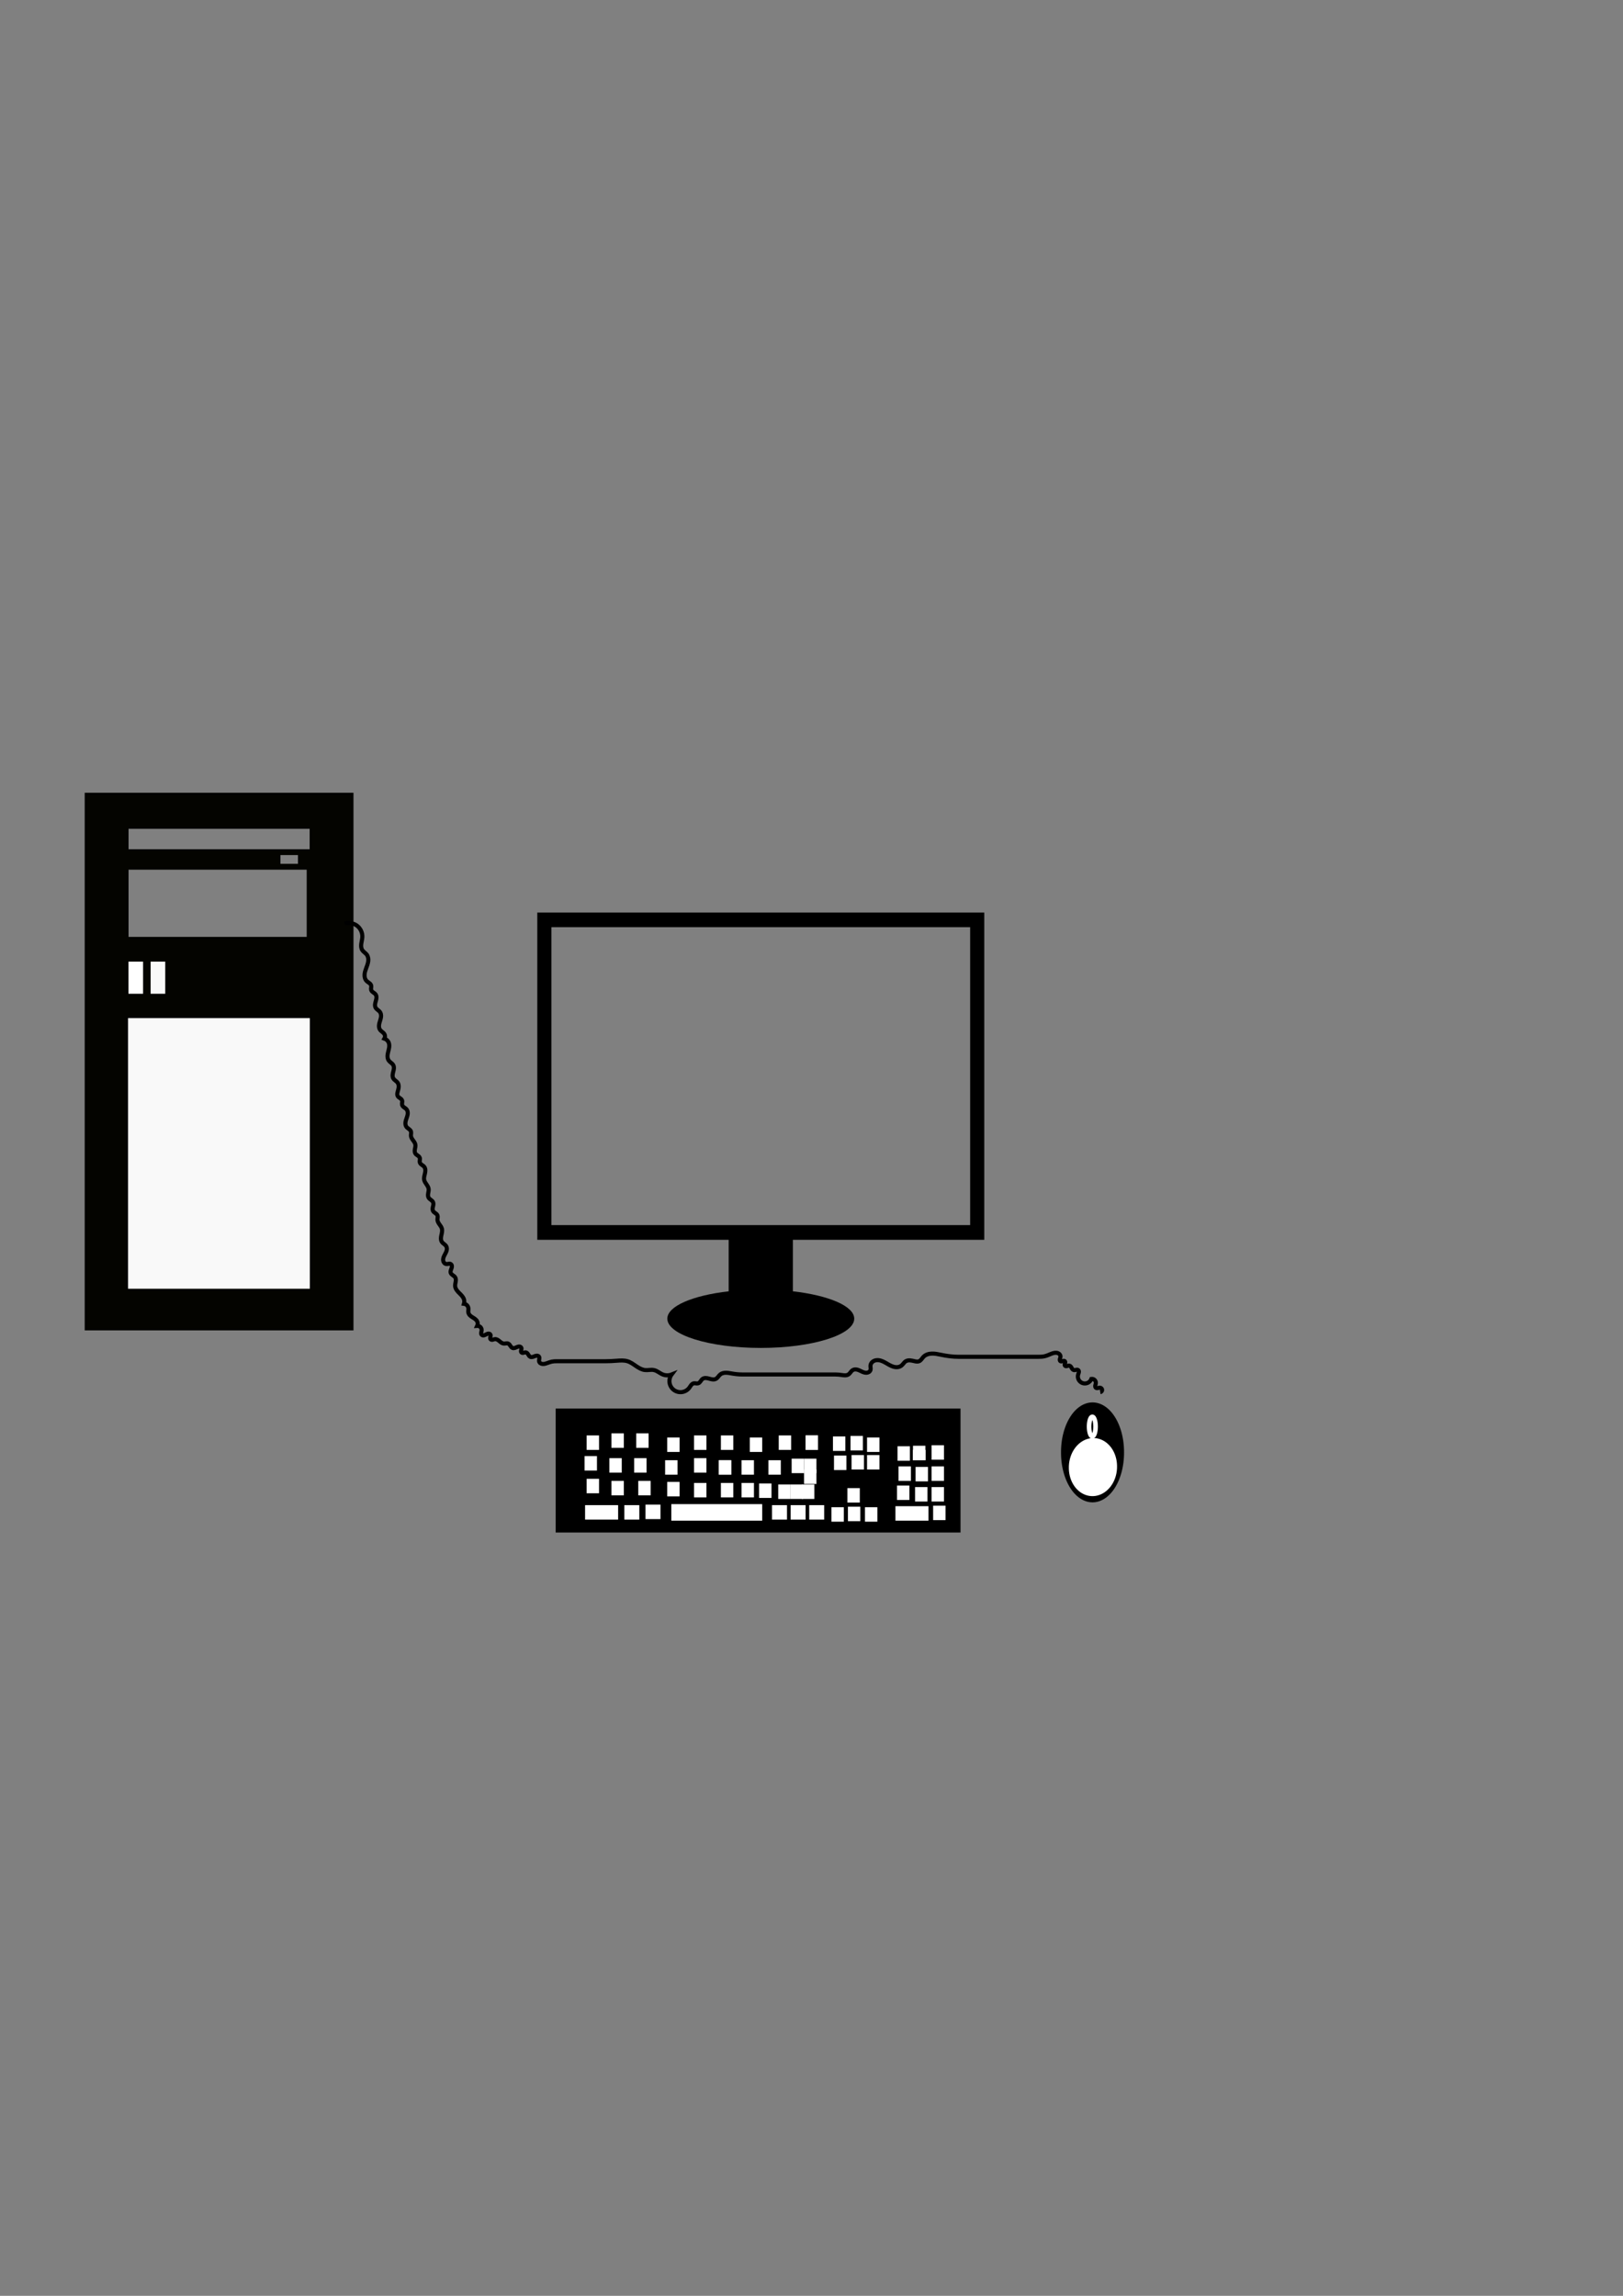 <?xml version="1.0" encoding="UTF-8" standalone="no"?>
<!-- Created with Inkscape (http://www.inkscape.org/) -->

<svg
   xmlns:dc="http://purl.org/dc/elements/1.1/"
   xmlns:cc="http://creativecommons.org/ns#"
   xmlns:rdf="http://www.w3.org/1999/02/22-rdf-syntax-ns#"
   xmlns:svg="http://www.w3.org/2000/svg"
   xmlns="http://www.w3.org/2000/svg"
   xmlns:sodipodi="http://sodipodi.sourceforge.net/DTD/sodipodi-0.dtd"
   xmlns:inkscape="http://www.inkscape.org/namespaces/inkscape"
   width="210mm"
   height="297mm"
   id="svg2"
   version="1.1"
   inkscape:version="0.48.1 "
   sodipodi:docname="PC.svg">
  <rect width="100%" height="100%" fill="#808080" stroke="none"/>
  <defs
     id="defs4">
    <inkscape:path-effect
       effect="spiro"
       id="path-effect4070"
       is_visible="true" />
    <inkscape:path-effect
       effect="spiro"
       id="path-effect4066"
       is_visible="true" />
  </defs>
  <sodipodi:namedview
     id="base"
     pagecolor="#ffffff"
     bordercolor="#666666"
     borderopacity="1.0"
     inkscape:pageopacity="0.0"
     inkscape:pageshadow="2"
     inkscape:zoom="0.46276843"
     inkscape:cx="372.04724"
     inkscape:cy="526.18109"
     inkscape:document-units="px"
     inkscape:current-layer="layer1"
     showgrid="false"
     inkscape:window-width="1366"
     inkscape:window-height="706"
     inkscape:window-x="-8"
     inkscape:window-y="-8"
     inkscape:window-maximized="1" />
  <g
     inkscape:label="Capa 1"
     inkscape:groupmode="layer"
     id="layer1">
    <path
       style="fill:#000000;fill-opacity:1;stroke:none"
       d="M 262.75 446.188 L 262.75 606.188 L 356.344 606.188 L 356.344 631.375 C 338.849 633.379 326.344 638.588 326.344 644.75 C 326.344 652.64 346.815 659.062 372.062 659.062 C 397.31 659.062 417.75 652.64 417.75 644.75 C 417.75 638.586 405.253 633.378 387.75 631.375 L 387.75 606.188 L 481.344 606.188 L 481.344 446.188 L 262.75 446.188 z M 269.656 453.344 L 474.438 453.344 L 474.438 599 L 269.656 599 L 269.656 453.344 z "
       id="rect2995" />
    <path
       style="fill:#040400;fill-opacity:1;stroke:none"
       d="m 41.429,387.607 0,262.875 131.437,0 0,-262.875 -131.437,0 z m 21.437,17.625 88.562,0 0,10 -88.562,0 0,-10 z m 74.281,12.844 8.562,0 0,4.281 -8.562,0 0,-4.281 z m -74.281,7.156 87.125,0 0,32.844 -87.125,0 0,-32.844 z"
       id="rect3782"
       inkscape:connector-curvature="0" />
    <path
       style="fill:#f9f9f9;fill-opacity:1;stroke:none"
       d="m 73.663,470.177 7.143,0 0,15.714 -7.143,0 z"
       id="rect3823"
       inkscape:connector-curvature="0" />
    <path
       style="fill:#ffffff;fill-opacity:1;stroke:none"
       d="m 62.826,470.177 7.143,0 0,15.714 -7.143,0 z"
       id="rect3825"
       inkscape:connector-curvature="0" />
    <rect
       style="fill:#f9f9f9;fill-opacity:1;stroke:none"
       id="rect3830"
       width="88.893"
       height="132.33"
       x="62.629"
       y="497.788" />
    <rect
       style="fill:#000000;fill-opacity:1;stroke:none"
       id="rect3884"
       width="197.99"
       height="60.609"
       x="271.731"
       y="688.707" />
    <rect
       style="fill:#000000;fill-opacity:1;stroke:none"
       id="rect3886"
       width="43.437"
       height="13.132"
       x="355.574"
       y="731.134" />
    <rect
       style="fill:#ffffff;fill-opacity:1;stroke:none"
       id="rect3898"
       width="44.447"
       height="8.081"
       x="328.3"
       y="735.427" />
    <rect
       style="fill:#ffffff;fill-opacity:1;stroke:none"
       id="rect3900"
       width="6.061"
       height="7.071"
       x="414.415"
       y="727.598" />
    <rect
       y="736.942"
       x="406.586"
       height="7.071"
       width="6.061"
       id="rect3904"
       style="fill:#ffffff;fill-opacity:1;stroke:none" />
    <rect
       style="fill:#ffffff;fill-opacity:1;stroke:none"
       id="rect3906"
       width="6.061"
       height="7.071"
       x="423.001"
       y="736.942" />
    <rect
       y="736.69"
       x="414.668"
       height="7.071"
       width="6.061"
       id="rect3908"
       style="fill:#ffffff;fill-opacity:1;stroke:none" />
    <rect
       style="fill:#ffffff;fill-opacity:1;stroke:none"
       id="rect3910"
       width="6.061"
       height="7.071"
       x="446.487"
       y="706.89" />
    <rect
       y="708.91"
       x="446.487"
       height="5.051"
       width="6.061"
       id="rect3912"
       style="fill:#ffffff;fill-opacity:1;stroke:none" />
    <rect
       style="fill:#ffffff;fill-opacity:1;stroke:none"
       id="rect3914"
       width="6.061"
       height="5.051"
       x="446.487"
       y="708.91" />
    <rect
       style="fill:#ffffff;fill-opacity:1;stroke:none"
       id="rect3920"
       width="6.061"
       height="7.071"
       x="455.579"
       y="706.637" />
    <rect
       y="717.244"
       x="447.75"
       height="7.071"
       width="6.061"
       id="rect3922"
       style="fill:#ffffff;fill-opacity:1;stroke:none" />
    <rect
       style="fill:#ffffff;fill-opacity:1;stroke:none"
       id="rect3924"
       width="6.061"
       height="7.071"
       x="455.579"
       y="716.992" />
    <rect
       y="727.093"
       x="447.498"
       height="7.071"
       width="6.061"
       id="rect3926"
       style="fill:#ffffff;fill-opacity:1;stroke:none" />
    <rect
       style="fill:#ffffff;fill-opacity:1;stroke:none"
       id="rect3928"
       width="6.061"
       height="7.071"
       x="455.579"
       y="727.093" />
    <rect
       y="702.344"
       x="407.344"
       height="7.071"
       width="6.061"
       id="rect3930"
       style="fill:#ffffff;fill-opacity:1;stroke:none" />
    <rect
       style="fill:#ffffff;fill-opacity:1;stroke:none"
       id="rect3932"
       width="6.061"
       height="7.071"
       x="415.93"
       y="702.092" />
    <rect
       y="702.849"
       x="424.012"
       height="7.071"
       width="6.061"
       id="rect3934"
       style="fill:#ffffff;fill-opacity:1;stroke:none" />
    <rect
       style="fill:#ffffff;fill-opacity:1;stroke:none"
       id="rect3936"
       width="6.061"
       height="7.071"
       x="407.849"
       y="711.688" />
    <rect
       y="711.436"
       x="416.435"
       height="7.071"
       width="6.061"
       id="rect3938"
       style="fill:#ffffff;fill-opacity:1;stroke:none" />
    <rect
       style="fill:#ffffff;fill-opacity:1;stroke:none"
       id="rect3940"
       width="6.061"
       height="7.071"
       x="424.011"
       y="711.436" />
    <rect
       y="701.839"
       x="286.883"
       height="7.071"
       width="6.061"
       id="rect3942"
       style="fill:#ffffff;fill-opacity:1;stroke:none" />
    <rect
       style="fill:#ffffff;fill-opacity:1;stroke:none"
       id="rect3944"
       width="6.061"
       height="7.071"
       x="299.005"
       y="700.829" />
    <rect
       y="700.829"
       x="311.127"
       height="7.071"
       width="6.061"
       id="rect3946"
       style="fill:#ffffff;fill-opacity:1;stroke:none" />
    <rect
       style="fill:#ffffff;fill-opacity:1;stroke:none"
       id="rect3948"
       width="6.061"
       height="7.071"
       x="326.279"
       y="702.849" />
    <rect
       y="701.839"
       x="339.411"
       height="7.071"
       width="6.061"
       id="rect3950"
       style="fill:#ffffff;fill-opacity:1;stroke:none" />
    <rect
       style="fill:#ffffff;fill-opacity:1;stroke:none"
       id="rect3952"
       width="6.061"
       height="7.071"
       x="352.543"
       y="701.839" />
    <rect
       y="702.849"
       x="366.685"
       height="7.071"
       width="6.061"
       id="rect3954"
       style="fill:#ffffff;fill-opacity:1;stroke:none" />
    <rect
       style="fill:#ffffff;fill-opacity:1;stroke:none"
       id="rect3956"
       width="6.061"
       height="7.071"
       x="380.827"
       y="701.839" />
    <rect
       y="701.839"
       x="393.959"
       height="7.071"
       width="6.061"
       id="rect3958"
       style="fill:#ffffff;fill-opacity:1;stroke:none" />
    <rect
       style="fill:#ffffff;fill-opacity:1;stroke:none"
       id="rect3960"
       width="6.061"
       height="7.071"
       x="393.959"
       y="701.839" />
    <rect
       y="711.941"
       x="285.873"
       height="7.071"
       width="6.061"
       id="rect3962"
       style="fill:#ffffff;fill-opacity:1;stroke:none" />
    <rect
       style="fill:#ffffff;fill-opacity:1;stroke:none"
       id="rect3964"
       width="6.061"
       height="7.071"
       x="297.995"
       y="712.951" />
    <rect
       y="712.951"
       x="310.117"
       height="7.071"
       width="6.061"
       id="rect3966"
       style="fill:#ffffff;fill-opacity:1;stroke:none" />
    <rect
       style="fill:#ffffff;fill-opacity:1;stroke:none"
       id="rect3968"
       width="6.061"
       height="7.071"
       x="325.269"
       y="713.961" />
    <rect
       y="712.951"
       x="339.411"
       height="7.071"
       width="6.061"
       id="rect3970"
       style="fill:#ffffff;fill-opacity:1;stroke:none" />
    <rect
       style="fill:#ffffff;fill-opacity:1;stroke:none"
       id="rect3972"
       width="6.061"
       height="7.071"
       x="351.533"
       y="713.961" />
    <rect
       y="713.961"
       x="351.533"
       height="7.071"
       width="6.061"
       id="rect3974"
       style="fill:#ffffff;fill-opacity:1;stroke:none" />
    <rect
       style="fill:#ffffff;fill-opacity:1;stroke:none"
       id="rect3976"
       width="6.061"
       height="7.071"
       x="362.645"
       y="713.961" />
    <rect
       y="713.961"
       x="375.777"
       height="7.071"
       width="6.061"
       id="rect3978"
       style="fill:#ffffff;fill-opacity:1;stroke:none" />
    <rect
       style="fill:#ffffff;fill-opacity:1;stroke:none"
       id="rect3980"
       width="6.061"
       height="7.071"
       x="286.883"
       y="723.052" />
    <rect
       y="724.063"
       x="299.005"
       height="7.071"
       width="6.061"
       id="rect3982"
       style="fill:#ffffff;fill-opacity:1;stroke:none" />
    <rect
       style="fill:#ffffff;fill-opacity:1;stroke:none"
       id="rect3984"
       width="6.061"
       height="7.071"
       x="312.137"
       y="724.063" />
    <rect
       y="724.568"
       x="326.279"
       height="7.071"
       width="6.061"
       id="rect3986"
       style="fill:#ffffff;fill-opacity:1;stroke:none" />
    <rect
       style="fill:#ffffff;fill-opacity:1;stroke:none"
       id="rect3988"
       width="6.061"
       height="7.071"
       x="339.411"
       y="725.073" />
    <rect
       y="725.073"
       x="352.543"
       height="7.071"
       width="6.061"
       id="rect3990"
       style="fill:#ffffff;fill-opacity:1;stroke:none" />
    <rect
       style="fill:#ffffff;fill-opacity:1;stroke:none"
       id="rect3992"
       width="6.061"
       height="7.071"
       x="380.575"
       y="725.83" />
    <rect
       y="725.83"
       x="386.636"
       height="7.071"
       width="6.061"
       id="rect3994"
       style="fill:#ffffff;fill-opacity:1;stroke:none" />
    <rect
       style="fill:#ffffff;fill-opacity:1;stroke:none"
       id="rect3996"
       width="6.061"
       height="7.071"
       x="392.192"
       y="725.83" />
    <rect
       y="713.203"
       x="387.141"
       height="7.071"
       width="6.061"
       id="rect3998"
       style="fill:#ffffff;fill-opacity:1;stroke:none" />
    <rect
       style="fill:#ffffff;fill-opacity:1;stroke:none"
       id="rect4000"
       width="6.061"
       height="7.071"
       x="393.202"
       y="713.203" />
    <rect
       y="718.507"
       x="393.202"
       height="7.071"
       width="6.061"
       id="rect4002"
       style="fill:#ffffff;fill-opacity:1;stroke:none" />
    <rect
       y="735.932"
       x="377.544"
       height="7.071"
       width="7.324"
       id="rect4004"
       style="fill:#ffffff;fill-opacity:1;stroke:none" />
    <rect
       style="fill:#ffffff;fill-opacity:1;stroke:none"
       id="rect4006"
       width="7.324"
       height="7.071"
       x="315.673"
       y="735.679" />
    <rect
       y="735.932"
       x="305.318"
       height="7.071"
       width="7.324"
       id="rect4008"
       style="fill:#ffffff;fill-opacity:1;stroke:none" />
    <rect
       y="735.932"
       x="286.126"
       height="7.071"
       width="16.162"
       id="rect4012"
       style="fill:#ffffff;fill-opacity:1;stroke:none" />
    <rect
       style="fill:#ffffff;fill-opacity:1;stroke:none"
       id="rect4014"
       width="7.324"
       height="7.071"
       x="386.636"
       y="735.932" />
    <rect
       y="707.142"
       x="438.911"
       height="7.071"
       width="6.061"
       id="rect4016"
       style="fill:#ffffff;fill-opacity:1;stroke:none" />
    <rect
       style="fill:#ffffff;fill-opacity:1;stroke:none"
       id="rect4018"
       width="6.061"
       height="7.071"
       x="439.416"
       y="716.991" />
    <rect
       y="726.335"
       x="438.659"
       height="7.071"
       width="6.061"
       id="rect4020"
       style="fill:#ffffff;fill-opacity:1;stroke:none" />
    <rect
       style="fill:#ffffff;fill-opacity:1;stroke:none"
       id="rect4022"
       width="16.162"
       height="7.071"
       x="437.901"
       y="736.437" />
    <rect
       style="fill:#ffffff;fill-opacity:1;stroke:none"
       id="rect4024"
       width="6.061"
       height="7.071"
       x="456.336"
       y="736.184" />
    <rect
       style="fill:#ffffff;fill-opacity:1;stroke:none"
       id="rect4026"
       width="6.061"
       height="7.071"
       x="371.231"
       y="725.325" />
    <rect
       y="725.073"
       x="362.645"
       height="7.071"
       width="6.061"
       id="rect4028"
       style="fill:#ffffff;fill-opacity:1;stroke:none" />
    <rect
       y="735.932"
       x="395.727"
       height="7.071"
       width="7.324"
       id="rect4030"
       style="fill:#ffffff;fill-opacity:1;stroke:none" />
    <path
       sodipodi:type="arc"
       style="color:#000000;fill:#000000;fill-opacity:1;fill-rule:nonzero;stroke:#000000;stroke-width:2.241;stroke-linecap:butt;stroke-linejoin:miter;stroke-miterlimit:4;stroke-opacity:1;stroke-dasharray:none;stroke-dashoffset:0;marker:none;visibility:visible;display:inline;overflow:visible;enable-background:accumulate"
       id="path4032"
       sodipodi:cx="534.28571"
       sodipodi:cy="711.19122"
       sodipodi:rx="14.285714"
       sodipodi:ry="23.114771"
       d="m 548.571,711.191 a 14.286,23.115 0 1 1 -28.571,0 14.286,23.115 0 1 1 28.571,0 z"
       transform="translate(0,-1.062)" />
    <path
       sodipodi:type="arc"
       style="color:#000000;fill:#000000;fill-opacity:1;fill-rule:nonzero;stroke:#ffffff;stroke-width:2.241;stroke-linecap:butt;stroke-linejoin:miter;stroke-miterlimit:4;stroke-opacity:1;stroke-dasharray:none;stroke-dashoffset:0;marker:none;visibility:visible;display:inline;overflow:visible;enable-background:accumulate"
       id="path4036"
       sodipodi:cx="534.19025"
       sodipodi:cy="697.51862"
       sodipodi:rx="1.5930126"
       sodipodi:ry="4.779038"
       d="m 535.783,697.519 a 1.593,4.779 0 1 1 -3.186,0 1.593,4.779 0 1 1 3.186,0 z" />
    <path
       sodipodi:type="arc"
       style="color:#000000;fill:#ffffff;fill-opacity:1;fill-rule:nonzero;stroke:none;stroke-width:2.241;marker:none;visibility:visible;display:inline;overflow:visible;enable-background:accumulate"
       id="path4062"
       sodipodi:cx="586.49457"
       sodipodi:cy="728.70129"
       sodipodi:rx="13.892637"
       sodipodi:ry="16.520973"
       d="m 600.387,728.701 a 13.893,16.521 0 1 1 -27.785,0 13.893,16.521 0 1 1 27.785,0 z"
       transform="matrix(0.848,-0.02,0,0.852,37.139,108.201)"
       inkscape:transform-center-x="-2.5907651"
       inkscape:transform-center-y="5.7066091" />
    <path
       style="fill:none;stroke:#000000;stroke-width:2;stroke-linecap:butt;stroke-linejoin:miter;stroke-opacity:1;fill-opacity:1;stroke-miterlimit:4;stroke-dasharray:none"
       d="m 168.551,451.63 c 2.006,-0.672 4.331,-0.297 6.024,0.972 1.692,1.269 2.704,3.397 2.62,5.511 -0.044,1.106 -0.366,2.181 -0.515,3.277 -0.074,0.548 -0.105,1.106 -0.036,1.655 0.069,0.549 0.242,1.091 0.551,1.55 0.285,0.424 0.675,0.765 1.064,1.095 0.39,0.33 0.788,0.659 1.096,1.066 0.344,0.454 0.566,0.995 0.675,1.555 0.11,0.559 0.111,1.136 0.04,1.702 -0.142,1.131 -0.564,2.204 -0.962,3.272 -0.398,1.068 -0.78,2.163 -0.834,3.301 -0.027,0.569 0.03,1.146 0.204,1.688 0.174,0.543 0.468,1.051 0.878,1.447 0.374,0.361 0.833,0.62 1.245,0.936 0.206,0.158 0.402,0.332 0.565,0.535 0.162,0.203 0.291,0.436 0.351,0.689 0.084,0.353 0.033,0.722 -0.014,1.081 -0.047,0.36 -0.088,0.732 0.014,1.08 0.073,0.248 0.217,0.471 0.392,0.662 0.174,0.191 0.379,0.352 0.589,0.503 0.42,0.302 0.876,0.577 1.18,0.996 0.328,0.452 0.443,1.03 0.423,1.588 -0.02,0.558 -0.166,1.102 -0.319,1.639 -0.154,0.536 -0.317,1.074 -0.373,1.629 -0.056,0.555 0.002,1.137 0.269,1.627 0.245,0.45 0.646,0.791 1.047,1.11 0.401,0.319 0.818,0.632 1.114,1.051 0.431,0.611 0.562,1.393 0.509,2.139 -0.053,0.746 -0.276,1.467 -0.499,2.181 -0.222,0.714 -0.447,1.435 -0.504,2.18 -0.057,0.745 0.068,1.529 0.494,2.143 0.291,0.421 0.705,0.739 1.105,1.059 0.4,0.32 0.801,0.658 1.056,1.102 0.188,0.327 0.288,0.703 0.288,1.08 0,0.377 -0.1,0.754 -0.288,1.08 1,0.337 1.824,1.161 2.161,2.161 0.237,0.702 0.24,1.464 0.138,2.197 -0.103,0.733 -0.308,1.448 -0.485,2.167 -0.176,0.719 -0.324,1.453 -0.308,2.194 0.016,0.74 0.208,1.494 0.655,2.085 0.309,0.408 0.724,0.721 1.122,1.043 0.398,0.322 0.793,0.669 1.039,1.118 0.267,0.486 0.34,1.06 0.302,1.613 -0.037,0.553 -0.179,1.094 -0.318,1.63 -0.139,0.537 -0.278,1.078 -0.31,1.632 -0.032,0.554 0.05,1.127 0.326,1.608 0.255,0.444 0.658,0.781 1.059,1.1 0.4,0.319 0.814,0.638 1.102,1.061 0.42,0.616 0.534,1.398 0.474,2.141 -0.06,0.743 -0.278,1.462 -0.474,2.181 -0.097,0.357 -0.189,0.718 -0.211,1.087 -0.021,0.369 0.032,0.75 0.211,1.074 0.125,0.226 0.307,0.417 0.507,0.582 0.2,0.165 0.418,0.305 0.632,0.451 0.214,0.145 0.426,0.297 0.608,0.481 0.182,0.183 0.336,0.401 0.414,0.648 0.11,0.346 0.066,0.72 0.015,1.079 -0.05,0.36 -0.105,0.73 -0.015,1.082 0.064,0.251 0.2,0.48 0.37,0.677 0.169,0.196 0.371,0.362 0.58,0.516 0.418,0.306 0.878,0.572 1.211,0.969 0.242,0.289 0.408,0.639 0.501,1.005 0.093,0.366 0.114,0.748 0.086,1.124 -0.056,0.753 -0.305,1.476 -0.554,2.188 -0.249,0.712 -0.504,1.433 -0.571,2.184 -0.034,0.376 -0.02,0.758 0.065,1.125 0.084,0.368 0.241,0.721 0.474,1.018 0.32,0.405 0.766,0.686 1.18,0.995 0.207,0.155 0.407,0.319 0.581,0.51 0.173,0.191 0.318,0.412 0.401,0.656 0.116,0.344 0.104,0.716 0.067,1.077 -0.036,0.361 -0.095,0.722 -0.067,1.084 0.031,0.406 0.172,0.799 0.361,1.159 0.19,0.361 0.429,0.693 0.671,1.021 0.484,0.656 0.997,1.337 1.128,2.142 0.119,0.726 -0.089,1.458 -0.222,2.182 -0.066,0.362 -0.114,0.729 -0.093,1.096 0.021,0.367 0.115,0.735 0.315,1.044 0.28,0.435 0.739,0.715 1.163,1.011 0.212,0.148 0.42,0.305 0.598,0.493 0.178,0.188 0.326,0.409 0.4,0.657 0.104,0.348 0.058,0.72 0.009,1.08 -0.05,0.359 -0.102,0.73 -0.009,1.081 0.066,0.25 0.204,0.478 0.375,0.673 0.17,0.195 0.373,0.36 0.582,0.512 0.419,0.305 0.878,0.573 1.203,0.976 0.35,0.432 0.517,0.991 0.552,1.546 0.034,0.555 -0.057,1.11 -0.179,1.653 -0.122,0.542 -0.275,1.078 -0.369,1.626 -0.093,0.548 -0.125,1.115 -0.004,1.657 0.177,0.793 0.664,1.474 1.127,2.142 0.462,0.668 0.923,1.376 1.034,2.18 0.101,0.726 -0.094,1.456 -0.216,2.179 -0.061,0.362 -0.104,0.729 -0.082,1.095 0.022,0.366 0.11,0.733 0.298,1.048 0.263,0.442 0.697,0.749 1.11,1.055 0.414,0.305 0.834,0.64 1.051,1.106 0.155,0.334 0.192,0.713 0.166,1.08 -0.026,0.367 -0.114,0.727 -0.198,1.085 -0.084,0.358 -0.166,0.72 -0.181,1.087 -0.015,0.368 0.039,0.746 0.214,1.07 0.245,0.454 0.693,0.755 1.116,1.05 0.212,0.148 0.422,0.3 0.606,0.48 0.185,0.18 0.344,0.391 0.438,0.631 0.132,0.339 0.126,0.714 0.088,1.076 -0.038,0.361 -0.105,0.722 -0.088,1.085 0.019,0.407 0.143,0.804 0.319,1.171 0.176,0.367 0.404,0.707 0.64,1.039 0.472,0.664 0.99,1.325 1.202,2.112 0.143,0.534 0.136,1.098 0.062,1.646 -0.074,0.548 -0.212,1.084 -0.327,1.624 -0.116,0.54 -0.21,1.09 -0.193,1.642 0.017,0.552 0.15,1.112 0.458,1.571 0.285,0.426 0.702,0.742 1.104,1.059 0.402,0.317 0.808,0.654 1.057,1.102 0.199,0.358 0.287,0.771 0.286,1.18 -8e-4,0.409 -0.088,0.815 -0.221,1.202 -0.267,0.774 -0.715,1.47 -1.074,2.206 -0.359,0.735 -0.636,1.551 -0.521,2.362 0.057,0.405 0.216,0.801 0.481,1.112 0.266,0.311 0.643,0.533 1.049,0.582 0.364,0.043 0.727,-0.05 1.089,-0.107 0.181,-0.029 0.364,-0.048 0.547,-0.037 0.183,0.011 0.366,0.054 0.525,0.144 0.168,0.095 0.305,0.24 0.401,0.408 0.096,0.168 0.15,0.357 0.171,0.548 0.041,0.383 -0.051,0.769 -0.177,1.134 -0.125,0.365 -0.284,0.718 -0.383,1.091 -0.099,0.373 -0.134,0.775 -0.011,1.14 0.082,0.245 0.233,0.463 0.411,0.649 0.178,0.187 0.384,0.345 0.595,0.495 0.42,0.3 0.872,0.585 1.156,1.017 0.202,0.307 0.305,0.673 0.337,1.039 0.032,0.367 -0.004,0.736 -0.064,1.099 -0.119,0.726 -0.33,1.45 -0.274,2.184 0.05,0.659 0.317,1.288 0.679,1.841 0.363,0.553 0.82,1.036 1.288,1.503 0.468,0.467 0.95,0.922 1.372,1.43 0.422,0.509 0.786,1.077 0.982,1.708 0.216,0.699 0.216,1.462 0,2.161 0.545,0.065 1.066,0.318 1.454,0.706 0.388,0.388 0.641,0.909 0.706,1.454 0.043,0.359 0.007,0.721 -0.022,1.081 -0.029,0.36 -0.05,0.726 0.022,1.08 0.104,0.511 0.399,0.969 0.765,1.34 0.367,0.371 0.804,0.663 1.247,0.939 0.443,0.276 0.895,0.539 1.305,0.862 0.41,0.323 0.779,0.712 1.005,1.182 0.323,0.671 0.323,1.489 0,2.161 0.576,-0.041 1.165,0.179 1.574,0.587 0.408,0.408 0.628,0.998 0.587,1.574 -0.026,0.372 -0.155,0.729 -0.212,1.098 -0.029,0.184 -0.039,0.373 -0.01,0.557 0.029,0.184 0.101,0.364 0.221,0.506 0.13,0.152 0.313,0.255 0.506,0.303 0.194,0.049 0.399,0.045 0.595,0.008 0.393,-0.074 0.747,-0.278 1.1,-0.465 0.353,-0.188 0.727,-0.366 1.126,-0.382 0.2,-0.008 0.403,0.026 0.582,0.116 0.179,0.09 0.331,0.237 0.412,0.42 0.074,0.17 0.085,0.362 0.063,0.546 -0.022,0.184 -0.075,0.363 -0.123,0.542 -0.048,0.179 -0.091,0.362 -0.092,0.547 -0.001,0.185 0.042,0.376 0.152,0.525 0.114,0.154 0.292,0.252 0.479,0.294 0.187,0.041 0.382,0.029 0.57,-0.008 0.376,-0.074 0.73,-0.245 1.111,-0.286 0.41,-0.043 0.825,0.07 1.192,0.257 0.367,0.187 0.693,0.445 1.01,0.71 0.316,0.264 0.627,0.538 0.974,0.76 0.347,0.223 0.735,0.395 1.145,0.434 0.362,0.035 0.724,-0.035 1.085,-0.078 0.361,-0.043 0.739,-0.058 1.076,0.078 0.24,0.097 0.446,0.267 0.618,0.46 0.172,0.194 0.314,0.412 0.455,0.629 0.142,0.217 0.285,0.434 0.46,0.625 0.175,0.191 0.385,0.356 0.628,0.446 0.372,0.138 0.791,0.088 1.169,-0.034 0.378,-0.122 0.73,-0.312 1.098,-0.46 0.369,-0.148 0.768,-0.254 1.161,-0.197 0.196,0.029 0.388,0.1 0.548,0.217 0.16,0.118 0.287,0.283 0.346,0.473 0.055,0.178 0.049,0.37 0.017,0.554 -0.032,0.184 -0.09,0.362 -0.137,0.542 -0.047,0.18 -0.085,0.366 -0.076,0.552 0.009,0.186 0.069,0.375 0.196,0.512 0.128,0.138 0.313,0.212 0.5,0.233 0.187,0.02 0.375,-0.009 0.558,-0.054 0.182,-0.045 0.361,-0.104 0.544,-0.145 0.183,-0.041 0.374,-0.064 0.559,-0.034 0.258,0.042 0.491,0.186 0.678,0.369 0.187,0.183 0.333,0.403 0.469,0.626 0.136,0.223 0.265,0.452 0.424,0.659 0.16,0.207 0.353,0.394 0.589,0.506 0.349,0.166 0.759,0.156 1.135,0.066 0.376,-0.09 0.728,-0.255 1.09,-0.392 0.361,-0.137 0.743,-0.247 1.129,-0.221 0.193,0.013 0.384,0.061 0.555,0.152 0.17,0.091 0.319,0.226 0.414,0.394 0.091,0.159 0.132,0.343 0.14,0.526 0.009,0.183 -0.014,0.366 -0.045,0.546 -0.062,0.361 -0.155,0.727 -0.095,1.089 0.065,0.389 0.31,0.735 0.63,0.965 0.321,0.229 0.712,0.348 1.104,0.381 0.786,0.066 1.56,-0.19 2.301,-0.458 0.741,-0.268 1.482,-0.549 2.255,-0.705 0.773,-0.157 1.565,-0.182 2.353,-0.182 l 23.77,0 c 1.808,0 3.615,-0.089 5.418,-0.232 1.803,-0.144 3.657,-0.293 5.387,0.232 1.555,0.472 2.885,1.47 4.228,2.384 1.343,0.914 2.797,1.784 4.415,1.938 0.719,0.068 1.443,-0.009 2.163,-0.064 0.72,-0.056 1.452,-0.089 2.158,0.064 0.79,0.171 1.512,0.568 2.202,0.988 0.691,0.42 1.369,0.872 2.12,1.172 1.37,0.548 2.951,0.548 4.322,0 -0.849,1.131 -1.228,2.606 -1.028,4.006 0.2,1.401 0.975,2.71 2.107,3.559 1.132,0.849 2.606,1.226 4.007,1.026 1.401,-0.2 2.71,-0.976 3.558,-2.109 0.314,-0.419 0.566,-0.882 0.894,-1.289 0.164,-0.204 0.348,-0.393 0.559,-0.547 0.211,-0.154 0.452,-0.272 0.708,-0.325 0.355,-0.073 0.722,-0.02 1.082,0.025 0.36,0.045 0.732,0.081 1.079,-0.025 0.247,-0.075 0.47,-0.22 0.66,-0.395 0.191,-0.175 0.352,-0.379 0.503,-0.589 0.303,-0.419 0.58,-0.874 0.998,-1.178 0.451,-0.328 1.027,-0.447 1.584,-0.431 0.557,0.015 1.103,0.156 1.639,0.306 0.537,0.15 1.074,0.311 1.628,0.37 0.554,0.059 1.134,0.009 1.63,-0.245 0.456,-0.234 0.812,-0.622 1.135,-1.02 0.324,-0.397 0.629,-0.816 1.025,-1.141 0.711,-0.585 1.657,-0.818 2.578,-0.844 0.92,-0.026 1.835,0.134 2.741,0.301 1.811,0.334 3.645,0.543 5.486,0.543 9.364,0 18.728,0 28.092,0 5.762,0 11.525,0 17.287,0 1.097,0 2.191,0.102 3.275,0.267 0.542,0.082 1.088,0.161 1.637,0.149 0.548,-0.012 1.107,-0.123 1.571,-0.416 0.433,-0.274 0.755,-0.687 1.072,-1.09 0.317,-0.403 0.647,-0.812 1.089,-1.071 0.343,-0.201 0.741,-0.301 1.139,-0.318 0.398,-0.017 0.796,0.047 1.179,0.156 0.765,0.219 1.465,0.616 2.19,0.945 0.725,0.329 1.509,0.595 2.302,0.525 0.396,-0.035 0.789,-0.157 1.119,-0.379 0.33,-0.222 0.595,-0.549 0.715,-0.928 0.11,-0.345 0.098,-0.717 0.064,-1.077 -0.034,-0.361 -0.09,-0.722 -0.064,-1.083 0.051,-0.724 0.436,-1.405 0.99,-1.873 0.554,-0.469 1.265,-0.732 1.986,-0.806 0.722,-0.074 1.454,0.034 2.147,0.248 0.693,0.214 1.35,0.532 1.985,0.882 1.271,0.7 2.483,1.539 3.861,1.991 0.689,0.226 1.418,0.351 2.142,0.297 0.723,-0.053 1.442,-0.292 2.014,-0.739 0.403,-0.314 0.723,-0.721 1.051,-1.113 0.327,-0.393 0.674,-0.782 1.11,-1.048 0.632,-0.385 1.406,-0.477 2.143,-0.418 0.738,0.059 1.456,0.258 2.178,0.418 0.357,0.079 0.718,0.15 1.084,0.165 0.366,0.015 0.738,-0.027 1.077,-0.165 0.477,-0.194 0.859,-0.566 1.187,-0.963 0.328,-0.397 0.615,-0.828 0.974,-1.198 0.517,-0.533 1.172,-0.923 1.87,-1.174 0.699,-0.251 1.441,-0.368 2.183,-0.393 1.484,-0.051 2.956,0.247 4.408,0.557 2.904,0.621 5.856,1.01 8.826,1.01 l 38.896,0 c 1.019,0 2.045,-0.038 3.038,-0.271 0.992,-0.233 1.93,-0.647 2.871,-1.04 0.941,-0.392 1.941,-0.764 2.953,-0.648 0.506,0.058 1.006,0.249 1.381,0.595 0.187,0.173 0.341,0.383 0.441,0.617 0.1,0.234 0.145,0.493 0.121,0.747 -0.036,0.386 -0.225,0.74 -0.309,1.118 -0.042,0.189 -0.057,0.388 -0.012,0.576 0.045,0.188 0.155,0.366 0.32,0.467 0.162,0.098 0.362,0.114 0.549,0.086 0.187,-0.028 0.365,-0.095 0.544,-0.157 0.179,-0.062 0.362,-0.118 0.551,-0.12 0.095,-0.001 0.19,0.011 0.279,0.042 0.089,0.031 0.173,0.081 0.238,0.149 0.065,0.068 0.112,0.154 0.139,0.244 0.027,0.091 0.036,0.186 0.031,0.281 -0.01,0.189 -0.071,0.371 -0.135,0.549 -0.064,0.178 -0.131,0.357 -0.153,0.545 -0.011,0.094 -0.01,0.19 0.008,0.283 0.018,0.093 0.054,0.183 0.11,0.259 0.056,0.077 0.132,0.139 0.216,0.183 0.084,0.044 0.177,0.071 0.271,0.084 0.189,0.025 0.38,-0.008 0.564,-0.058 0.183,-0.05 0.362,-0.118 0.546,-0.165 0.184,-0.048 0.377,-0.075 0.564,-0.043 0.259,0.045 0.489,0.201 0.666,0.395 0.178,0.194 0.309,0.425 0.437,0.655 0.127,0.23 0.253,0.464 0.421,0.666 0.168,0.203 0.384,0.375 0.637,0.444 0.178,0.049 0.367,0.046 0.55,0.02 0.183,-0.026 0.361,-0.074 0.542,-0.115 0.18,-0.04 0.364,-0.073 0.548,-0.066 0.184,0.006 0.371,0.054 0.522,0.161 0.158,0.113 0.267,0.287 0.32,0.473 0.053,0.187 0.055,0.385 0.025,0.577 -0.059,0.384 -0.234,0.739 -0.345,1.11 -0.252,0.841 -0.164,1.778 0.24,2.557 0.404,0.779 1.12,1.39 1.953,1.668 0.833,0.278 1.772,0.218 2.563,-0.163 0.791,-0.381 1.424,-1.078 1.726,-1.901 0.583,-0.076 1.197,0.133 1.612,0.549 0.416,0.416 0.625,1.029 0.549,1.612 -0.049,0.377 -0.209,0.732 -0.275,1.107 -0.033,0.187 -0.043,0.381 -0.003,0.567 0.04,0.186 0.132,0.364 0.278,0.487 0.142,0.12 0.327,0.18 0.512,0.195 0.185,0.015 0.371,-0.011 0.553,-0.05 0.181,-0.039 0.36,-0.09 0.543,-0.124 0.182,-0.034 0.37,-0.051 0.554,-0.021 0.254,0.042 0.491,0.176 0.657,0.372 0.166,0.196 0.26,0.452 0.26,0.709 0,0.257 -0.094,0.513 -0.26,0.709 -0.166,0.196 -0.404,0.33 -0.657,0.372"
       id="path4068"
       inkscape:path-effect="#path-effect4070"
       inkscape:original-d="m 168.55082,451.62977 c 2.88121,2.1609 6.09698,3.93607 8.64363,6.48272 0.44177,0.44177 -0.42839,5.62594 0,6.48272 0.45556,0.91112 1.70535,1.24979 2.16091,2.16091 0.65608,1.31215 -0.65607,11.6533 0,12.96545 0.45556,0.91112 1.70535,1.24979 2.16091,2.16091 0.32213,0.64426 -0.32213,1.51665 0,2.16091 0.45556,0.91111 1.70535,1.24979 2.16091,2.1609 0.86436,1.72873 -0.86437,4.754 0,6.48273 0.45556,0.91112 1.70535,1.24979 2.16091,2.16091 0.67909,1.35817 -0.67909,7.28545 0,8.64363 0.45556,0.91112 1.70534,1.24979 2.1609,2.16091 0.32213,0.64425 0,1.4406 0,2.1609 0.72031,0.72031 1.70535,1.24979 2.16091,2.16091 0.67909,1.35818 -0.67909,7.28545 0,8.64363 0.45556,0.91112 1.70535,1.24979 2.16091,2.16091 0.86436,1.72873 -0.86436,4.754 0,6.48273 0.45556,0.91111 1.83878,1.19452 2.16091,2.1609 0.45556,1.36668 0,2.88121 0,4.32182 0,0.7203 -0.32213,1.51665 0,2.16091 0.45556,0.91112 1.70535,1.24979 2.16091,2.16091 0.32212,0.64425 -0.32213,1.51664 0,2.1609 0.45555,0.91112 1.70534,1.24979 2.1609,2.16091 0.67909,1.35818 -0.67909,7.28545 0,8.64363 0.45556,0.91112 1.70535,1.24979 2.16091,2.16091 0.32213,0.64426 -0.22778,1.47757 0,2.16091 0.50933,1.52799 1.65158,2.79382 2.16091,4.32181 0.45556,1.36668 -0.64426,3.0333 0,4.32182 0.45556,0.91112 1.70535,1.24979 2.16091,2.16091 0.32213,0.64426 -0.32213,1.51665 0,2.16091 0.45556,0.91112 1.83878,1.19452 2.16091,2.1609 0.64827,1.94482 -0.64828,4.53791 0,6.48273 0.50933,1.52799 1.77026,2.75926 2.1609,4.32181 0.3494,1.3976 -0.45556,2.95514 0,4.32182 0.32213,0.96639 1.70535,1.24979 2.16091,2.16091 0.64426,1.28852 -0.64426,3.0333 0,4.32181 0.45556,0.91112 1.70535,1.24979 2.16091,2.16091 0.32213,0.64426 -0.22778,1.47757 0,2.16091 0.50933,1.52799 1.65158,2.79382 2.16091,4.32182 0.49544,1.48634 -0.63749,5.20774 0,6.48272 0.45556,0.91112 1.70535,1.24979 2.16091,2.16091 0.66924,1.33849 -0.63938,8.00426 0,8.64363 0.50933,0.50933 1.65157,-0.50933 2.1609,0 1.01866,1.01866 -0.64426,3.0333 0,4.32182 0.45556,0.91111 1.70535,1.24979 2.16091,2.1609 0.57068,1.14136 -0.57068,3.18047 0,4.32182 4.94481,9.88963 -0.89564,-9.16963 4.32182,6.48272 0.22778,0.68334 0,1.44061 0,2.16091 0.7203,0.7203 1.70535,1.24979 2.16091,2.16091 0.32212,0.64426 -0.32213,1.51665 0,2.16091 1.40357,2.80714 2.91824,1.51467 4.32181,4.32181 0.32213,0.64426 0,1.44061 0,2.16091 0.7203,0.7203 1.70535,1.24979 2.16091,2.16091 0.32213,0.64426 -0.50933,1.65158 0,2.16091 0.70732,0.70732 3.61449,-0.70733 4.32181,0 0.50934,0.50933 -0.50933,1.65157 0,2.16091 0.50934,0.50933 1.47757,-0.22778 2.16091,0 1.528,0.50933 2.79383,1.65157 4.32182,2.1609 0.68334,0.22778 1.51665,-0.32213 2.16091,0 0.91112,0.45556 1.24979,1.70535 2.1609,2.16091 1.28852,0.64426 3.30316,-1.01866 4.32182,0 0.50933,0.50933 -0.50933,1.65158 0,2.16091 0.50933,0.50933 1.51665,-0.32213 2.16091,0 0.91112,0.45556 1.24979,1.70535 2.16091,2.16091 1.28851,0.64426 3.30315,-1.01866 4.32181,0 0.50933,0.50933 -0.50933,1.65157 0,2.16091 0.087,0.087 7.85007,0 8.64363,0 7.92333,0 15.84666,0 23.76999,0 1.94777,0 9.44447,-0.45336 10.80454,0 3.05599,1.01866 5.51852,3.54053 8.64363,4.32181 1.3976,0.3494 2.92423,-0.3494 4.32182,0 1.56256,0.39064 2.75926,1.77027 4.32182,2.16091 1.39759,0.3494 2.98424,-0.53503 4.32181,0 5.35179,-1.198 5.42234,4.87208 8.64363,6.48272 3.84162,1.92081 1.20051,-1.2005 2.16091,-2.1609 0.50933,-0.50934 1.51665,0.32212 2.16091,0 0.91112,-0.45556 1.24979,-1.70535 2.16091,-2.16091 1.72872,-0.86437 4.754,0.86436 6.48272,0 0.91112,-0.45556 1.24979,-1.70535 2.16091,-2.16091 0.68862,-0.34431 8.87329,0 10.80454,0 9.36393,0 18.72787,0 28.0918,0 5.76242,0 11.52485,0 17.28727,0 0.97318,0 5.82508,0.32882 6.48272,0 0.91112,-0.45556 1.19452,-1.83878 2.16091,-2.16091 2.73336,-0.91112 6.0666,1.28852 8.64363,0 0.64426,-0.32213 -0.64426,-1.83878 0,-2.16091 1.72092,-0.86046 12.78582,0.78018 15.12636,0 0.96638,-0.32213 1.19452,-1.83878 2.1609,-2.1609 1.36668,-0.45556 2.88121,0 4.32182,0 0.7203,0 1.51665,0.32212 2.16091,0 0.91112,-0.45556 1.19452,-1.83878 2.16091,-2.16091 1.02764,-0.34255 15.34962,0 17.28726,0 12.96545,0 25.9309,0 38.89634,0 1.01887,0 10.70661,-0.0979 10.80454,0 0.50933,0.50933 -0.50933,1.65157 0,2.16091 0.50933,0.50933 1.65158,-0.50934 2.16091,0 0.50933,0.50933 -0.50933,1.65157 0,2.1609 0.50933,0.50933 1.51665,-0.32213 2.16091,0 0.91112,0.45556 2.88121,1.44061 2.16091,2.16091 -0.8274,0.8274 -6.98125,-9.14215 2.16091,0 0.50933,0.50933 -0.50934,1.65158 0,2.16091 1.46796,1.46796 4.29752,-2.20949 6.48272,2.16091 0,5.76242 -0.7203,-0.72031 2.16091,2.16091 0.50933,0.50933 -0.50933,1.65157 0,2.1609 0.50933,0.50933 1.65157,-0.50933 2.16091,0 0.0194,0.0194 0,14.36561 0,2.16091"
       inkscape:connector-curvature="0" />
  </g>
</svg>

